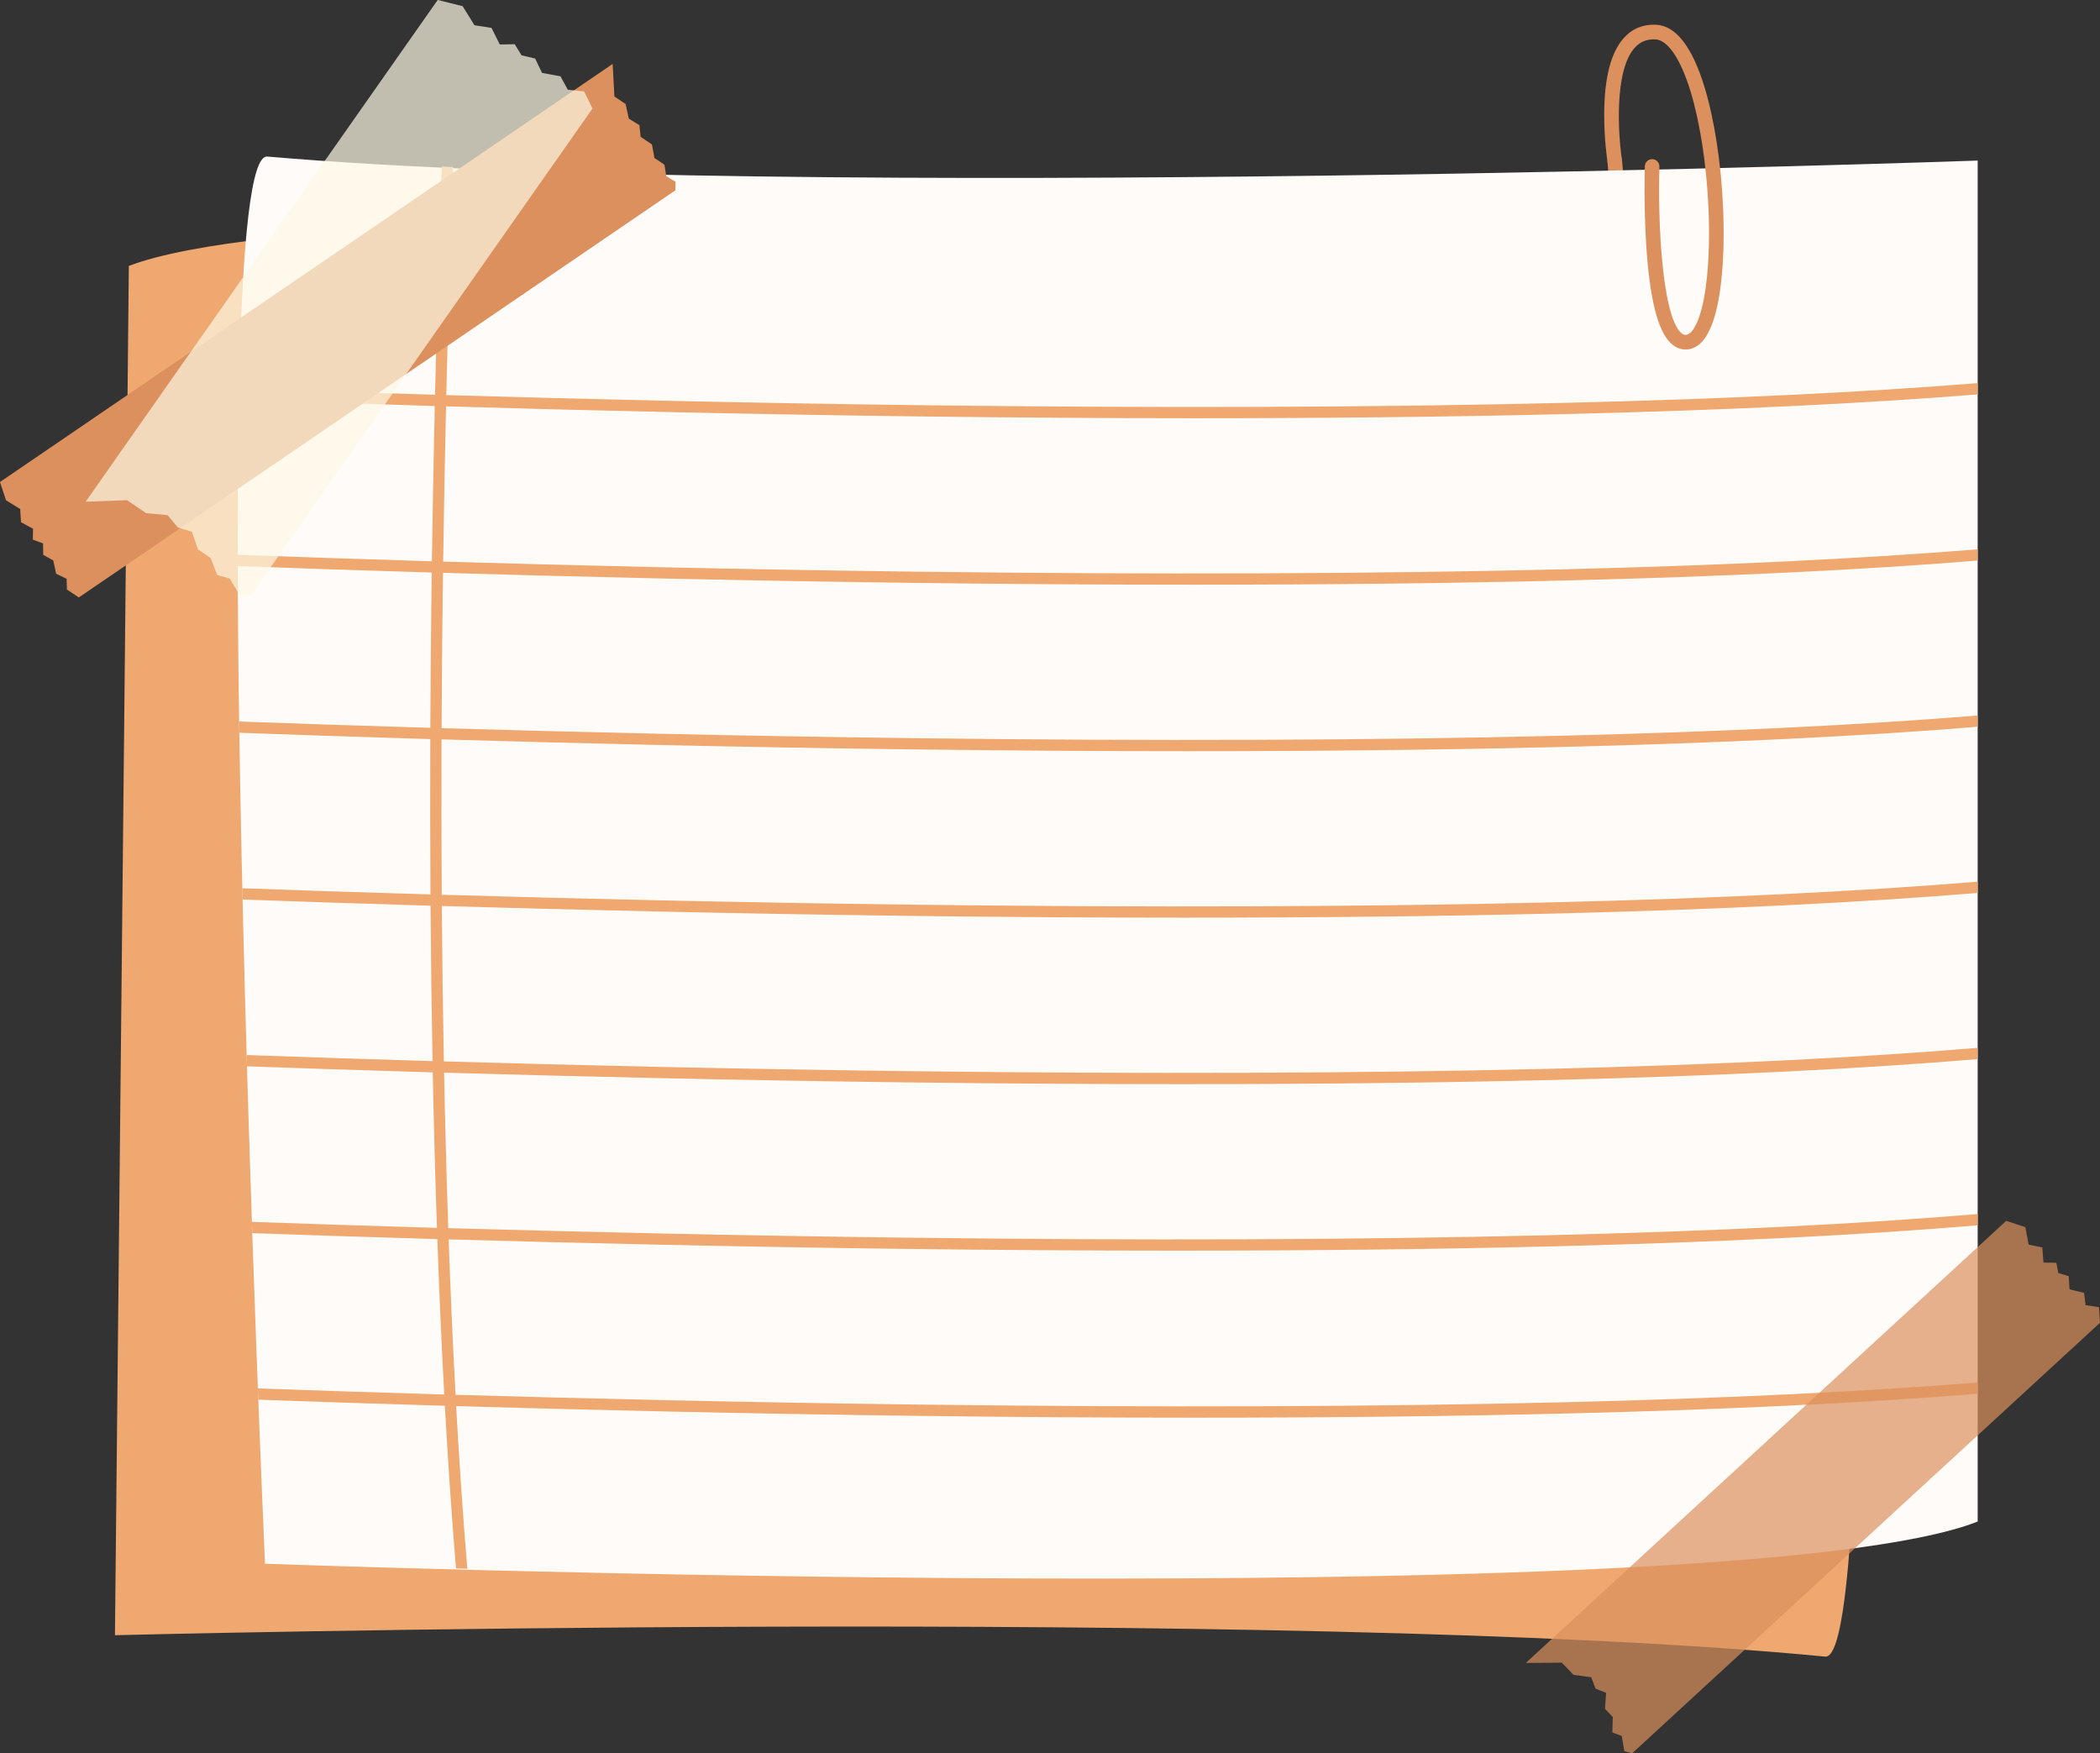 <?xml version="1.0" encoding="UTF-8"?>
<!DOCTYPE svg PUBLIC '-//W3C//DTD SVG 1.0//EN'
          'http://www.w3.org/TR/2001/REC-SVG-20010904/DTD/svg10.dtd'>
<svg height="1558.2" preserveAspectRatio="xMidYMid meet" version="1.0" viewBox="263.5 479.3 1866.2 1558.2" width="1866.2" xmlns="http://www.w3.org/2000/svg" xmlns:xlink="http://www.w3.org/1999/xlink" zoomAndPan="magnify"
><rect x="263.5" y="479.3" width="1866.2" height="1558.2" fill="#333333" stroke="none"/><g
  ><g
    ><g id="change1_2"
      ><path d="M1704.51,667c-2.26,0-4.45-1.18-5.65-3.28c-4.4-7.71-6.35-33.18-6.84-40.81c-0.23-3.58,2.49-6.67,6.07-6.91 c3.58-0.22,6.67,2.49,6.91,6.07c0.92,14.25,3.21,31.79,5.16,35.19c1.78,3.12,0.7,7.09-2.42,8.87 C1706.71,666.72,1705.6,667,1704.51,667z" fill="#db905d"
      /></g
      ><g id="change2_1"
      ><path d="M365.65,1932.53c0,0,1049.32-26.58,1519.88,19.01c57.97,5.62,14.77-1258.19,14.77-1258.19 S594.85,632.34,378,715.64L365.65,1932.53z" fill="#efa870"
      /></g
      ><g
      ><g id="change3_1"
        ><path d="M2021,622c0,0-1049,37-1520-3.57c-58.03-5-2,1250.57-2,1250.57s1306,47.47,1522-37.5V622z" fill="#fffbf8"
        /></g
        ><g id="change2_2"
        ><path d="M1655.29,1725.44c-167.36,4.1-361.28,4.8-576.37,2.1c-153.59-1.93-296.35-5.35-410.57-8.68 c-2.47-45.52-4.5-91.76-6.15-138.11c112.58,3.24,251.62,6.52,400.88,8.4c85.39,1.07,167.44,1.61,245.84,1.61 c119.17,0,229.88-1.24,330.92-3.71c148.21-3.63,275.81-9.93,381.17-18.81v-10.04c-105.3,8.9-232.98,15.22-381.4,18.85 c-167.36,4.1-361.28,4.8-576.37,2.1c-149.5-1.88-288.73-5.17-401.38-8.41c-1.59-46.19-2.81-92.45-3.73-138.16 c113.86,3.31,255.72,6.69,408.26,8.61c85.39,1.07,167.44,1.61,245.83,1.61c119.17,0,229.89-1.24,330.92-3.71 c146.66-3.59,273.15-9.8,377.86-18.54v-10.03c-104.66,8.75-231.23,14.98-378.09,18.57c-167.36,4.1-361.28,4.8-576.37,2.1 c-152.71-1.92-294.71-5.31-408.61-8.62c-0.89-46.87-1.47-93.13-1.8-138.11c114.74,3.36,258.64,6.82,413.55,8.77 c85.39,1.07,167.43,1.61,245.83,1.61c119.17,0,229.89-1.24,330.92-3.71c145.12-3.55,270.49-9.67,374.56-18.26v-10.03 c-104.02,8.61-229.46,14.74-374.79,18.3c-167.36,4.1-361.28,4.8-576.37,2.1c-155.03-1.95-299.02-5.41-413.78-8.77 c-0.31-47.79-0.34-94.08-0.17-138.06c115.31,3.39,260.58,6.9,417.1,8.87c85.39,1.07,167.43,1.61,245.83,1.61 c119.17,0,229.89-1.24,330.92-3.71c143.59-3.51,267.84-9.54,371.25-17.99v-10.03c-103.37,8.47-227.7,14.51-371.48,18.03 c-167.36,4.1-361.28,4.8-576.37,2.1c-156.58-1.97-301.9-5.48-417.21-8.87c0.09-19.34,0.21-38.24,0.36-56.58 c0.23-27.8,0.54-55,0.9-81.44c115.63,3.41,261.68,6.95,419.1,8.93c85.39,1.07,167.45,1.61,245.84,1.61 c119.18,0,229.88-1.24,330.91-3.71c142.06-3.48,265.2-9.41,367.95-17.72v-10.03c-102.71,8.33-225.92,14.28-368.18,17.76 c-167.36,4.1-361.28,4.8-576.37,2.1c-157.44-1.98-303.5-5.52-419.11-8.93c0.7-49,1.58-95.31,2.55-137.98 c115.73,3.41,262.01,6.97,419.71,8.95c85.39,1.07,167.45,1.61,245.84,1.61c119.17,0,229.88-1.24,330.91-3.71 c140.54-3.44,262.56-9.29,364.65-17.46v-10.03c-102.04,8.19-224.14,14.05-364.88,17.49c-167.36,4.1-361.28,4.8-576.37,2.1 c-157.68-1.98-303.94-5.53-419.64-8.95c1.99-85.59,4.27-155.81,5.97-202.64c-3.34-0.15-6.67-0.3-9.99-0.45 c-1.7,46.86-3.99,117.13-5.98,202.8c-72.22-2.16-131.92-4.24-174.23-5.81c-0.07,3.31-0.14,6.64-0.2,10 c42.34,1.57,102.02,3.65,174.2,5.81c-0.97,42.67-1.85,88.98-2.55,137.98c-71.26-2.13-130.36-4.18-172.64-5.75 c0.01,3.32,0.02,6.66,0.03,10.01c42.31,1.57,101.34,3.62,172.47,5.74c-0.36,26.5-0.67,53.75-0.9,81.62 c-0.15,18.29-0.28,37.12-0.36,56.41c-69.53-2.07-127.6-4.08-169.9-5.63c0.05,3.33,0.1,6.67,0.15,10.01 c42.34,1.56,100.33,3.56,169.71,5.62c-0.17,43.98-0.14,90.27,0.17,138.06c-67.74-2.01-124.77-3.96-167.21-5.51 c0.08,3.34,0.15,6.68,0.23,10.02c42.47,1.55,99.44,3.5,167.04,5.5c0.32,44.98,0.9,91.23,1.79,138.11 c-66.24-1.95-122.49-3.86-165.21-5.4c0.1,3.35,0.19,6.69,0.29,10.02c42.77,1.55,98.98,3.45,165.11,5.4 c0.91,45.71,2.13,91.97,3.72,138.17c-65.29-1.91-121.21-3.78-164.47-5.33c0.11,3.36,0.23,6.7,0.34,10.02 c43.32,1.55,99.24,3.42,164.47,5.32c1.65,46.34,3.67,92.58,6.14,138.1c-66.61-1.97-123.04-3.89-165.62-5.43 c0.13,3.38,0.26,6.72,0.38,10.02c42.69,1.55,99.17,3.47,165.79,5.43c2.75,49.33,6.02,97.77,9.89,144.54 c3.31,0.09,6.66,0.17,10.06,0.26c-3.89-46.74-7.17-95.17-9.92-144.5c114.13,3.32,256.61,6.73,409.87,8.66 c85.39,1.07,167.43,1.61,245.83,1.61c119.17,0,229.89-1.24,330.92-3.71c140.92-3.45,263.22-9.32,365.48-17.52v-10.03 C1918.79,1716.11,1796.41,1721.99,1655.29,1725.44z" fill="#efa870"
        /></g
      ></g
      ><g id="change1_3"
      ><path d="M863.75 648.39L333.51 1010.28 322.92 1003.16 322.73 993.72 313.37 989.17 310.83 977.39 301.91 972.38 301.75 962.23 292.68 958.85 292.84 949.17 282.17 943.46 281.42 931.67 268.81 923.88 263.48 907.68 807.94 536.09 809.51 565.1 819.46 571.72 822.28 584.71 831.73 590.55 832.82 600.9 842.84 607.62 845.08 619.73 853.97 625.67 855.6 635.88 863.8 640.84z" fill="#db905d"
      /></g
      ><g id="change4_1"
      ><path d="M485.3 1010.06L790.03 575.76 782.61 560.56 768.08 559.06 761.55 547.09 745.2 544.11 739.04 531.3 727.01 528.5 720.91 518.57 707.67 518.84 700.28 504.1 685.15 501.73 674.64 484.8 652.48 479.25 339.59 925.19 376.36 923.81 393.35 935.31 412.43 937.13 421.53 948.07 434.01 951.85 439.47 967.6 450.71 975.24 456.52 990.3 467.66 993.51 476.38 1008.14z" fill="#fef9e4" opacity=".7"
      /></g
      ><g id="change1_4"
      ><path d="M1713.93 2037.49L2129.7 1654.85 2128.77 1640.98 2116.87 1639.23 2115.54 1628.28 2102.61 1625.16 2101.9 1613.46 2092.6 1610.62 2090.92 1601.52 2079.48 1601.4 2078.41 1587.94 2066.3 1585.4 2063.34 1569.88 2046.35 1564.28 1619.43 1957.18 1651.41 1956.93 1661.86 1967.73 1677.55 1969.89 1681.43 1979.98 1690.77 1983.72 1689.83 1998.04 1696.73 2005.22 1696.34 2018.93 1704.72 2022.13 1706.98 2035.53z" fill="#db905d" opacity=".7"
      /></g
      ><g id="change1_1"
      ><path d="M1761.45,789.89c-4.64,0-9.04-1.8-12.83-5.26c-11.99-10.98-19.28-40.23-22.29-89.42 c-2.15-35.14-1.15-67.86-1.14-68.18c0.11-3.59,3.08-6.4,6.7-6.29c3.59,0.11,6.4,3.11,6.29,6.7 c-1.54,48.86,2.32,132.14,19.21,147.61c2.03,1.86,3.57,1.95,4.69,1.81c4.68-0.56,11.24-9.35,15.63-32.33 c3.96-20.7,5.4-49.03,4.08-79.78c-1.66-38.41-7.46-76.37-15.92-104.13c-8.87-29.09-20.36-45.99-31.52-46.36 c-7.53-0.24-13.49,2.25-18.27,7.64c-18.51,20.87-14.35,78.78-11.19,99.33c0.55,3.55-1.89,6.87-5.43,7.41 c-3.54,0.55-6.87-1.88-7.42-5.43c-0.12-0.8-3.05-19.99-2.94-42.93c0.15-31.73,5.95-54.28,17.24-67.01 c7.41-8.36,16.95-12.4,28.44-12.01c17.82,0.6,32.47,19.29,43.52,55.56c8.77,28.77,14.78,67.91,16.48,107.37 c1.37,31.72-0.16,61.12-4.3,82.78c-5.13,26.87-14.17,41.27-26.85,42.8C1762.91,789.85,1762.17,789.89,1761.45,789.89z" fill="#db905d"
      /></g
    ></g
  ></g
></svg
>
